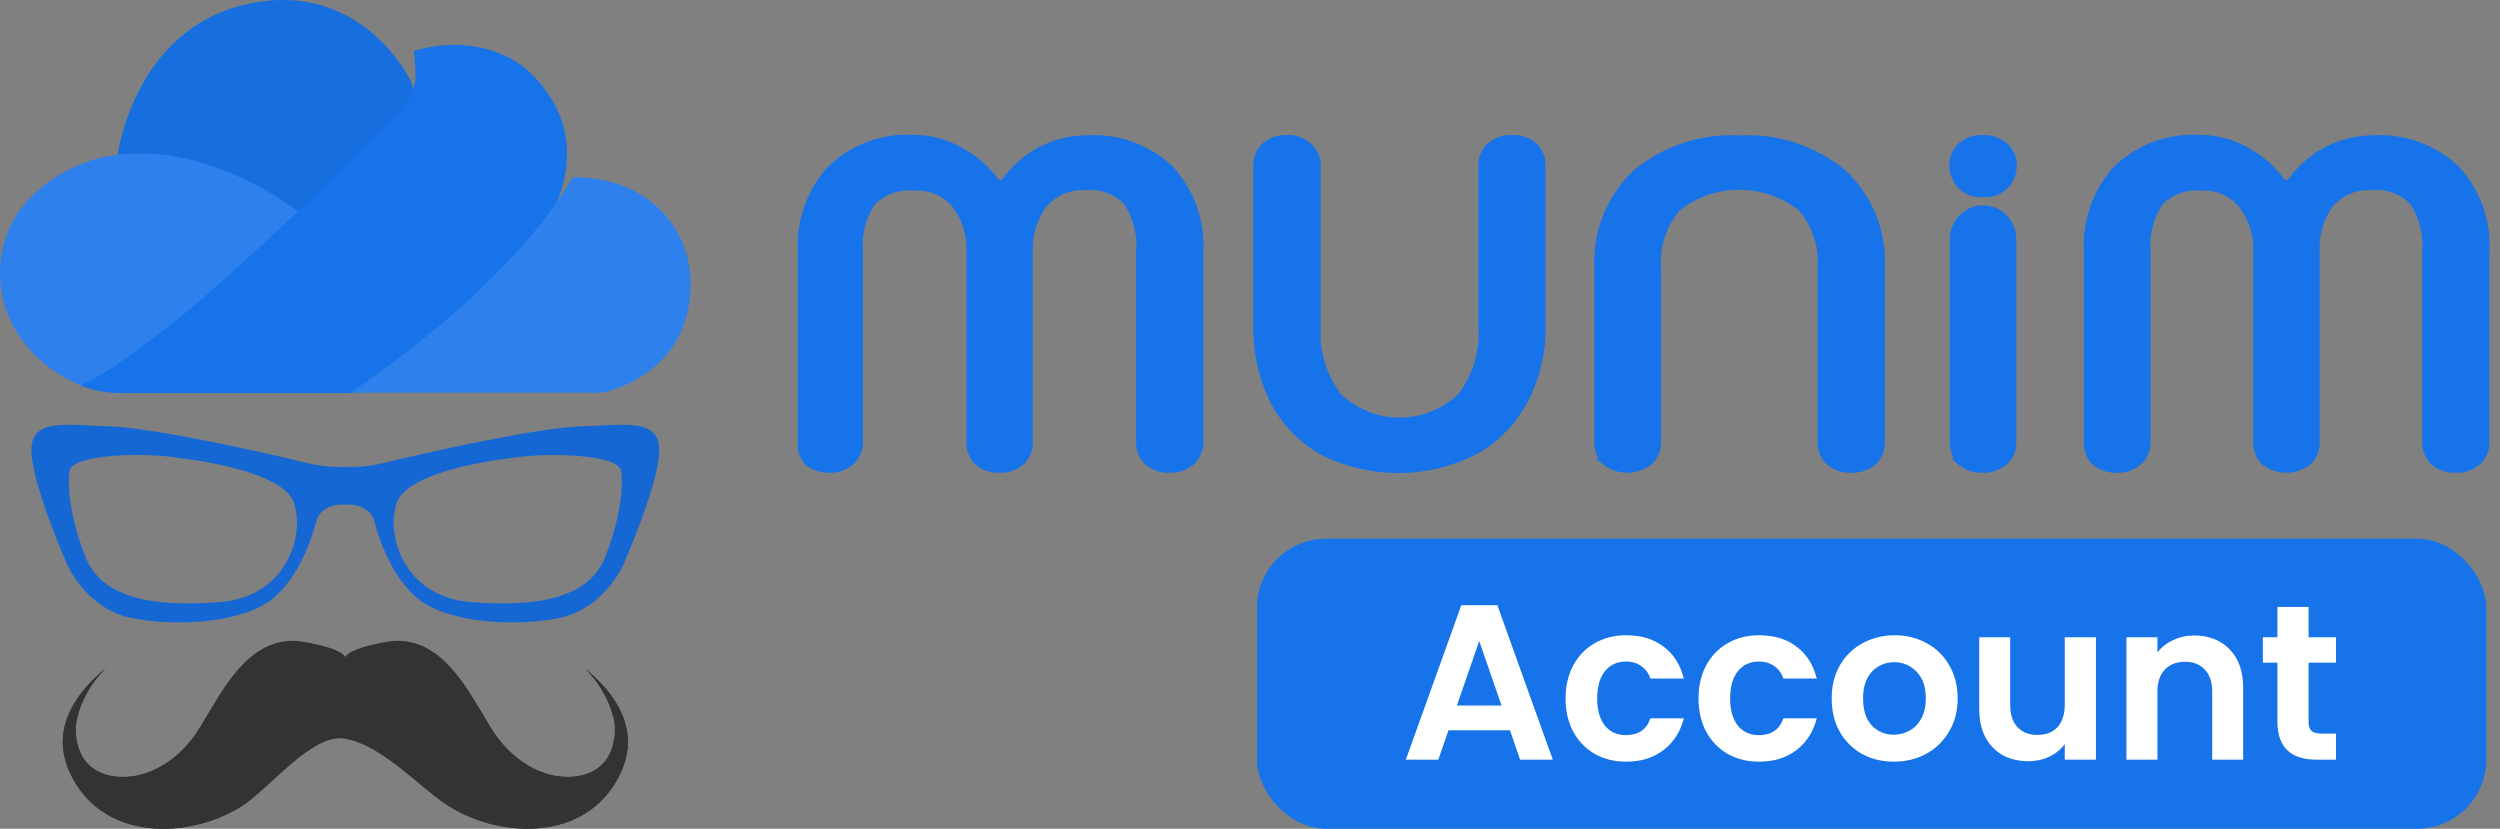 <svg width="181" height="60" viewBox="0 0 181 60" fill="none" xmlns="http://www.w3.org/2000/svg">
<rect x="0" y="0" width="181" height="60" fill="#808080" stroke="none"/>
<path d="M42.22 48.298C43.3 49.176 44.494 51.19 44.513 52.765C44.543 55.322 42.851 56.344 40.9 56.261C38.729 56.17 36.741 54.702 35.502 52.651C33.782 49.802 32.09 46.399 28.698 46.411C28.312 46.413 25.283 46.879 25.001 47.615C24.718 46.879 21.689 46.413 21.304 46.411C17.912 46.399 16.219 49.802 14.499 52.651C13.262 54.702 11.273 56.17 9.103 56.261C7.153 56.342 5.46 55.321 5.491 52.765C5.508 51.192 6.701 49.176 7.784 48.298C5.413 50.221 3.446 52.953 5.25 56.328C7.703 60.914 13.638 60.673 17.293 58.494C19.508 57.175 22.516 53.032 25.001 53.47C25.001 53.472 25.001 53.476 25.001 53.476C27.854 54.001 30.479 57.165 32.708 58.492C36.364 60.671 42.298 60.912 44.752 56.326C46.558 52.953 44.591 50.221 42.22 48.298Z" fill="#333333"/>
<path d="M44.399 51.874C44.916 52.63 45.285 53.455 45.409 54.346C45.747 51.864 44.112 49.813 42.219 48.276C43.108 48.998 44.073 50.492 44.399 51.874Z" fill="#333333"/>
<path d="M5.604 51.874C5.928 50.492 6.893 48.998 7.784 48.276C5.889 49.813 4.256 51.866 4.594 54.349C4.718 53.457 5.087 52.63 5.604 51.874Z" fill="#333333"/>
<path d="M5.54 53.509C5.509 53.696 5.491 53.88 5.489 54.059C5.458 56.616 7.151 57.638 9.101 57.557C11.272 57.465 13.26 55.998 14.497 53.947C16.217 51.1 17.91 47.695 21.302 47.707C21.687 47.709 24.716 48.175 24.998 48.911C25.281 48.175 28.31 47.709 28.695 47.707C32.087 47.695 33.78 51.098 35.5 53.947C36.737 55.998 38.727 57.465 40.898 57.557C42.848 57.638 44.541 56.616 44.51 54.059C44.508 53.88 44.49 53.696 44.459 53.509C44.172 55.504 42.638 56.314 40.898 56.241C38.727 56.15 36.739 54.683 35.5 52.632C33.78 49.784 32.087 46.38 28.695 46.392C28.31 46.394 25.281 46.86 24.998 47.596C24.718 46.862 21.689 46.396 21.303 46.394C17.912 46.382 16.219 49.784 14.499 52.634C13.262 54.685 11.272 56.152 9.103 56.243C7.361 56.314 5.827 55.504 5.54 53.509Z" fill="#333333"/>
<path d="M42.22 48.298C43.125 49.034 44.108 50.569 44.413 51.973C44.44 51.762 44.457 51.541 44.453 51.304C44.451 51.055 44.413 50.794 44.358 50.526C43.779 49.695 43.022 48.951 42.22 48.298Z" fill="#333333"/>
<path d="M5.478 50.771C5.449 50.954 5.431 51.132 5.429 51.304C5.425 51.677 5.46 52.014 5.524 52.322C5.726 50.83 6.798 49.095 7.779 48.299C6.901 49.014 6.076 49.841 5.478 50.771Z" fill="#333333"/>
<path d="M45.366 52.794C45.292 53.455 45.079 54.146 44.694 54.865C42.24 59.452 36.306 59.211 32.65 57.032C30.423 55.704 27.799 52.541 24.943 52.016C24.943 52.016 24.943 52.012 24.943 52.01C22.458 51.572 19.45 55.714 17.235 57.034C13.578 59.211 7.645 59.454 5.192 54.867C4.88 54.286 4.683 53.722 4.579 53.179C4.468 54.154 4.65 55.206 5.252 56.328C7.705 60.915 13.639 60.674 17.295 58.495C19.508 57.176 22.516 53.032 25.001 53.47C25.001 53.472 25.001 53.476 25.001 53.476C27.857 54.001 30.481 57.165 32.708 58.492C36.364 60.671 42.298 60.912 44.752 56.326C45.432 55.055 45.576 53.876 45.366 52.794Z" fill="#333333"/>
<path d="M25.002 36.531C26.694 36.45 27.067 37.592 27.067 37.592C27.067 37.592 27.893 41.383 30.234 43.323C32.422 45.134 37.397 45.4 40.564 44.722C43.731 44.045 45.11 40.932 45.11 40.932C45.11 40.932 47.682 35.109 47.727 32.673C47.773 30.235 45.247 30.778 42.079 30.868C38.912 30.957 30.468 32.853 27.941 33.485C26.697 33.796 25.697 33.835 25.002 33.791C24.31 33.833 23.308 33.796 22.063 33.485C19.539 32.853 11.092 30.957 7.922 30.868C4.755 30.775 2.228 30.235 2.274 32.673C2.32 35.112 4.891 40.932 4.891 40.932C4.891 40.932 6.27 44.045 9.437 44.722C12.604 45.4 17.583 45.137 19.767 43.323C22.108 41.383 22.934 37.592 22.934 37.592C22.934 37.592 23.31 36.45 25.002 36.531ZM43.828 40.299C42.635 43.367 38.824 43.955 34.093 43.594C29.365 43.233 27.896 38.9 28.722 36.419C29.548 33.939 36.987 33.169 36.987 33.169C39.191 32.763 44.794 32.808 44.976 34.118C45.11 35.059 45.022 37.231 43.828 40.299ZM5.031 34.115C5.213 32.805 10.816 32.76 13.02 33.166C13.02 33.166 20.459 33.933 21.285 36.416C22.111 38.9 20.642 43.23 15.914 43.592C11.183 43.955 7.372 43.367 6.179 40.299C4.983 37.231 4.897 35.059 5.031 34.115Z" fill="#1773EA"/>
<path d="M25.002 36.531C26.694 36.45 27.067 37.592 27.067 37.592C27.067 37.592 27.893 41.383 30.234 43.323C32.422 45.134 37.397 45.4 40.564 44.722C43.731 44.045 45.11 40.932 45.11 40.932C45.11 40.932 47.682 35.109 47.727 32.673C47.773 30.235 45.247 30.778 42.079 30.868C38.912 30.957 30.468 32.853 27.941 33.485C26.697 33.796 25.697 33.835 25.002 33.791C24.31 33.833 23.308 33.796 22.063 33.485C19.539 32.853 11.092 30.957 7.922 30.868C4.755 30.775 2.228 30.235 2.274 32.673C2.32 35.112 4.891 40.932 4.891 40.932C4.891 40.932 6.27 44.045 9.437 44.722C12.604 45.4 17.583 45.137 19.767 43.323C22.108 41.383 22.934 37.592 22.934 37.592C22.934 37.592 23.31 36.45 25.002 36.531ZM43.828 40.299C42.635 43.367 38.824 43.955 34.093 43.594C29.365 43.233 27.896 38.9 28.722 36.419C29.548 33.939 36.987 33.169 36.987 33.169C39.191 32.763 44.794 32.808 44.976 34.118C45.11 35.059 45.022 37.231 43.828 40.299ZM5.031 34.115C5.213 32.805 10.816 32.76 13.02 33.166C13.02 33.166 20.459 33.933 21.285 36.416C22.111 38.9 20.642 43.23 15.914 43.592C11.183 43.955 7.372 43.367 6.179 40.299C4.983 37.231 4.897 35.059 5.031 34.115Z" fill="black" fill-opacity="0.1"/>
<path d="M8.469 11.507C8.469 11.507 9.52 2.197 17.846 0.308C26.172 -1.581 29.73 5.834 29.73 5.834C29.73 5.834 30.157 6.883 30.299 9.401C30.299 9.401 24.25 16.536 22.4 18.005C22.4 18.005 16.403 13.22 8.469 11.507Z" fill="#1773EA"/>
<path d="M8.469 11.507C8.469 11.507 9.52 2.197 17.846 0.308C26.172 -1.581 29.73 5.834 29.73 5.834C29.73 5.834 30.157 6.883 30.299 9.401C30.299 9.401 24.25 16.536 22.4 18.005C22.4 18.005 16.403 13.22 8.469 11.507Z" fill="black" fill-opacity="0.05"/>
<path d="M21.975 15.657C22.071 15.549 19.748 14.071 19.634 14.006C15.971 11.925 12.225 10.638 7.992 11.285C4.911 11.756 1.475 14.055 0.451 17.098C-1.115 21.75 1.541 26.278 6.177 28.038C6.177 28.038 17.207 20.973 21.975 15.657Z" fill="#1773EA"/>
<path d="M21.975 15.657C22.071 15.549 19.748 14.071 19.634 14.006C15.971 11.925 12.225 10.638 7.992 11.285C4.911 11.756 1.475 14.055 0.451 17.098C-1.115 21.75 1.541 26.278 6.177 28.038C6.177 28.038 17.207 20.973 21.975 15.657Z" fill="white" fill-opacity="0.1"/>
<path d="M29.945 3.696C30.022 3.674 30.09 5.459 30.084 5.566C29.95 7.742 27.883 9.16 26.46 10.575C24.631 12.395 22.77 14.186 20.884 15.949C16.872 19.697 12.761 23.523 8.17 26.588C7.46 27.063 6.627 27.525 5.859 27.905C5.859 27.905 6.856 28.457 8.881 28.457H25.604C25.604 28.457 36.35 21.113 40.121 15.027C40.121 15.027 43.181 9.641 38.2 5.095C38.2 5.095 35.211 2.157 29.945 3.696Z" fill="#1773EA"/>
<path d="M41.442 12.832C41.442 12.832 37.884 19.966 25.359 28.43H43.577C43.577 28.43 48.843 27.521 49.839 22.275C50.836 17.029 47.135 12.762 41.442 12.832Z" fill="#1773EA"/>
<path d="M41.442 12.832C41.442 12.832 37.884 19.966 25.359 28.43H43.577C43.577 28.43 48.843 27.521 49.839 22.275C50.836 17.029 47.135 12.762 41.442 12.832Z" fill="white" fill-opacity="0.1"/>
<path fill-rule="evenodd" clip-rule="evenodd" d="M58.467 33.444C58.907 33.812 59.468 34.002 60.039 33.978C60.606 33.998 61.161 33.808 61.6 33.444C61.805 33.26 61.967 33.033 62.075 32.779C62.183 32.525 62.234 32.249 62.225 31.973V18.275C62.111 16.995 62.434 15.714 63.14 14.646C63.532 14.247 64.007 13.942 64.531 13.753C65.055 13.565 65.614 13.497 66.167 13.556C66.722 13.514 67.28 13.604 67.796 13.818C68.312 14.031 68.772 14.364 69.139 14.788C69.899 15.782 70.281 17.02 70.216 18.275V31.973C70.204 32.244 70.247 32.515 70.343 32.768C70.44 33.021 70.587 33.251 70.776 33.444C71.221 33.813 71.784 34.003 72.359 33.978C72.93 34.005 73.491 33.814 73.931 33.444C74.131 33.258 74.288 33.03 74.39 32.776C74.492 32.521 74.538 32.247 74.523 31.973V18.275C74.458 17.009 74.84 15.762 75.6 14.755C75.969 14.338 76.425 14.01 76.936 13.797C77.447 13.584 77.999 13.49 78.551 13.524C79.104 13.464 79.663 13.531 80.187 13.719C80.711 13.908 81.186 14.214 81.577 14.613C82.287 15.68 82.614 16.961 82.503 18.242V31.973C82.489 32.247 82.534 32.521 82.637 32.776C82.739 33.03 82.896 33.258 83.096 33.444C83.536 33.814 84.097 34.005 84.668 33.978C85.243 34.003 85.806 33.813 86.251 33.444C86.454 33.259 86.615 33.032 86.722 32.778C86.83 32.524 86.882 32.249 86.876 31.973V18.275C86.939 17.172 86.78 16.067 86.41 15.028C86.04 13.989 85.466 13.036 84.722 12.227C83.924 11.472 82.983 10.889 81.955 10.515C80.927 10.14 79.835 9.981 78.745 10.047C77.504 10.042 76.282 10.353 75.191 10.952C74.236 11.495 73.407 12.238 72.757 13.131C72.718 13.183 72.668 13.225 72.61 13.254C72.552 13.283 72.488 13.298 72.424 13.298C72.359 13.298 72.295 13.283 72.237 13.254C72.179 13.225 72.129 13.183 72.09 13.131C71.422 12.235 70.574 11.492 69.602 10.952C68.556 10.335 67.366 10.011 66.156 10.015C65.064 9.949 63.97 10.109 62.941 10.483C61.912 10.858 60.969 11.44 60.168 12.194C59.424 13.003 58.849 13.955 58.479 14.995C58.109 16.034 57.951 17.139 58.014 18.242V31.973C57.982 32.236 58.005 32.504 58.083 32.758C58.161 33.012 58.292 33.246 58.467 33.444ZM95.771 32.714C97.47 33.56 99.338 34 101.231 34C103.124 34 104.992 33.56 106.691 32.714C108.232 31.885 109.498 30.615 110.331 29.063C111.231 27.394 111.684 25.516 111.645 23.615V12.02C111.658 11.748 111.613 11.477 111.513 11.225C111.413 10.973 111.259 10.746 111.063 10.559C110.621 10.186 110.056 9.995 109.48 10.026C108.89 10 108.313 10.203 107.865 10.592C107.671 10.773 107.519 10.994 107.418 11.241C107.318 11.488 107.272 11.753 107.283 12.02V23.658C107.413 25.477 106.868 27.28 105.754 28.715C104.556 29.852 102.976 30.484 101.333 30.484C99.691 30.484 98.11 29.852 96.913 28.715C95.802 27.278 95.254 25.478 95.373 23.658V12.02C95.381 11.75 95.33 11.481 95.221 11.234C95.113 10.987 94.951 10.767 94.748 10.592C94.535 10.395 94.285 10.244 94.013 10.146C93.741 10.049 93.453 10.008 93.165 10.026C92.593 9.993 92.03 10.184 91.593 10.559C91.393 10.743 91.237 10.97 91.134 11.222C91.032 11.475 90.986 11.747 91 12.02V23.56C90.951 25.489 91.38 27.4 92.25 29.118C93.061 30.631 94.283 31.879 95.771 32.714ZM116.233 33.444C116.688 33.79 117.241 33.977 117.81 33.977C118.379 33.977 118.933 33.79 119.388 33.444C119.592 33.26 119.754 33.033 119.862 32.779C119.97 32.525 120.022 32.249 120.013 31.973V19.343C119.955 18.55 120.06 17.755 120.319 17.005C120.578 16.255 120.987 15.567 121.52 14.984C122.789 14.015 124.335 13.491 125.925 13.491C127.514 13.491 129.061 14.015 130.329 14.984C130.866 15.565 131.278 16.252 131.539 17.003C131.801 17.753 131.906 18.55 131.848 19.343V31.973C131.838 32.247 131.885 32.519 131.987 32.773C132.09 33.027 132.244 33.255 132.44 33.444C132.894 33.811 133.464 34.001 134.045 33.978C134.619 34.003 135.183 33.813 135.628 33.444C135.825 33.256 135.98 33.028 136.083 32.774C136.185 32.52 136.232 32.247 136.22 31.973V19.474C136.289 18.188 136.08 16.903 135.608 15.708C135.135 14.513 134.411 13.436 133.485 12.554C131.373 10.79 128.68 9.898 125.946 10.058C123.212 9.898 120.52 10.79 118.408 12.554C117.484 13.438 116.761 14.514 116.288 15.709C115.816 16.904 115.606 18.189 115.673 19.474V32.005C115.663 32.274 115.711 32.542 115.813 32.79C115.915 33.039 116.069 33.262 116.265 33.444H116.233ZM141.949 33.444C142.394 33.813 142.958 34.003 143.533 33.978C144.103 33.998 144.661 33.808 145.105 33.444C145.313 33.263 145.477 33.037 145.586 32.782C145.694 32.527 145.743 32.25 145.729 31.973V17.294C145.729 16.716 145.503 16.162 145.099 15.753C144.695 15.344 144.147 15.115 143.576 15.115C143.004 15.115 142.457 15.344 142.053 15.753C141.649 16.162 141.422 16.716 141.422 17.294V31.973C141.406 32.244 141.448 32.516 141.544 32.77C141.641 33.023 141.79 33.253 141.982 33.444H141.949ZM143.371 14.025C142.845 14.025 142.341 13.814 141.97 13.438C141.598 13.062 141.389 12.552 141.389 12.02C141.378 11.748 141.425 11.476 141.527 11.224C141.63 10.972 141.785 10.745 141.982 10.559C142.424 10.186 142.989 9.995 143.565 10.026C144.136 10.001 144.696 10.191 145.137 10.559C145.345 10.738 145.509 10.963 145.618 11.216C145.726 11.469 145.775 11.744 145.762 12.02C145.762 12.283 145.71 12.544 145.611 12.787C145.511 13.03 145.365 13.251 145.181 13.438C144.997 13.624 144.779 13.771 144.539 13.872C144.298 13.973 144.04 14.025 143.78 14.025H143.371ZM151.674 33.444C152.114 33.814 152.675 34.005 153.246 33.978C153.821 34.003 154.385 33.813 154.829 33.444C155.032 33.259 155.193 33.032 155.301 32.778C155.409 32.524 155.461 32.249 155.454 31.973V18.275C155.34 16.995 155.663 15.714 156.369 14.646C156.761 14.247 157.236 13.942 157.76 13.753C158.284 13.565 158.843 13.497 159.396 13.556C159.945 13.525 160.495 13.623 161.001 13.843C161.507 14.062 161.957 14.396 162.314 14.82C163.078 15.813 163.461 17.052 163.391 18.308V31.973C163.376 32.244 163.418 32.516 163.515 32.769C163.611 33.023 163.76 33.253 163.951 33.444C164.406 33.79 164.96 33.977 165.529 33.977C166.098 33.977 166.651 33.79 167.106 33.444C167.306 33.258 167.463 33.03 167.565 32.776C167.668 32.521 167.713 32.247 167.699 31.973V18.275C167.612 17.015 167.975 15.767 168.722 14.755C169.09 14.338 169.546 14.01 170.057 13.797C170.569 13.584 171.121 13.49 171.672 13.524C172.225 13.465 172.784 13.532 173.308 13.72C173.832 13.909 174.307 14.214 174.699 14.613C175.405 15.682 175.728 16.962 175.614 18.242V31.973C175.602 32.247 175.649 32.52 175.752 32.774C175.854 33.028 176.009 33.256 176.206 33.444C176.651 33.813 177.215 34.003 177.789 33.978C178.361 34.005 178.922 33.814 179.362 33.444C179.566 33.26 179.728 33.033 179.836 32.779C179.944 32.525 179.995 32.249 179.986 31.973V18.275C180.05 17.172 179.892 16.067 179.522 15.028C179.151 13.988 178.577 13.035 177.832 12.227C177.033 11.472 176.089 10.889 175.06 10.514C174.031 10.14 172.937 9.981 171.845 10.047C170.607 10.041 169.388 10.353 168.302 10.952C167.347 11.495 166.517 12.238 165.868 13.131C165.829 13.183 165.778 13.225 165.72 13.254C165.662 13.283 165.599 13.298 165.534 13.298C165.469 13.298 165.406 13.283 165.348 13.254C165.29 13.225 165.239 13.183 165.2 13.131C164.533 12.235 163.685 11.492 162.712 10.952C161.662 10.336 160.469 10.013 159.256 10.015C158.165 9.948 157.073 10.107 156.045 10.482C155.018 10.857 154.077 11.439 153.279 12.194C152.534 13.003 151.96 13.955 151.589 14.995C151.219 16.034 151.061 17.139 151.125 18.242V31.973C151.105 32.244 151.144 32.516 151.239 32.77C151.333 33.024 151.482 33.254 151.674 33.444Z" fill="#1773EA" stroke="#1773EA" stroke-width="0.5"/>
<rect x="91" y="39" width="89" height="21" rx="5" fill="#1773EA"/>
<path d="M109.319 52.872H104.871L104.135 55H101.783L105.799 43.816H108.407L112.423 55H110.055L109.319 52.872ZM108.711 51.08L107.095 46.408L105.479 51.08H108.711ZM113.348 50.568C113.348 49.651 113.535 48.851 113.908 48.168C114.282 47.475 114.799 46.941 115.46 46.568C116.122 46.184 116.879 45.992 117.732 45.992C118.831 45.992 119.738 46.269 120.452 46.824C121.178 47.368 121.663 48.136 121.908 49.128H119.492C119.364 48.744 119.146 48.445 118.836 48.232C118.538 48.008 118.164 47.896 117.716 47.896C117.076 47.896 116.57 48.131 116.196 48.6C115.823 49.059 115.636 49.715 115.636 50.568C115.636 51.411 115.823 52.067 116.196 52.536C116.57 52.995 117.076 53.224 117.716 53.224C118.623 53.224 119.215 52.819 119.492 52.008H121.908C121.663 52.968 121.178 53.731 120.452 54.296C119.727 54.861 118.82 55.144 117.732 55.144C116.879 55.144 116.122 54.957 115.46 54.584C114.799 54.2 114.282 53.667 113.908 52.984C113.535 52.291 113.348 51.485 113.348 50.568ZM122.973 50.568C122.973 49.651 123.16 48.851 123.533 48.168C123.907 47.475 124.424 46.941 125.085 46.568C125.747 46.184 126.504 45.992 127.357 45.992C128.456 45.992 129.363 46.269 130.077 46.824C130.803 47.368 131.288 48.136 131.533 49.128H129.117C128.989 48.744 128.771 48.445 128.461 48.232C128.163 48.008 127.789 47.896 127.341 47.896C126.701 47.896 126.195 48.131 125.821 48.6C125.448 49.059 125.261 49.715 125.261 50.568C125.261 51.411 125.448 52.067 125.821 52.536C126.195 52.995 126.701 53.224 127.341 53.224C128.248 53.224 128.84 52.819 129.117 52.008H131.533C131.288 52.968 130.803 53.731 130.077 54.296C129.352 54.861 128.445 55.144 127.357 55.144C126.504 55.144 125.747 54.957 125.085 54.584C124.424 54.2 123.907 53.667 123.533 52.984C123.16 52.291 122.973 51.485 122.973 50.568ZM137.11 55.144C136.257 55.144 135.489 54.957 134.806 54.584C134.124 54.2 133.585 53.661 133.19 52.968C132.806 52.275 132.614 51.475 132.614 50.568C132.614 49.661 132.812 48.861 133.206 48.168C133.612 47.475 134.161 46.941 134.854 46.568C135.548 46.184 136.321 45.992 137.174 45.992C138.028 45.992 138.801 46.184 139.494 46.568C140.188 46.941 140.732 47.475 141.126 48.168C141.532 48.861 141.734 49.661 141.734 50.568C141.734 51.475 141.526 52.275 141.11 52.968C140.705 53.661 140.15 54.2 139.446 54.584C138.753 54.957 137.974 55.144 137.11 55.144ZM137.11 53.192C137.516 53.192 137.894 53.096 138.246 52.904C138.609 52.701 138.897 52.403 139.11 52.008C139.324 51.613 139.43 51.133 139.43 50.568C139.43 49.725 139.206 49.08 138.758 48.632C138.321 48.173 137.782 47.944 137.142 47.944C136.502 47.944 135.964 48.173 135.526 48.632C135.1 49.08 134.886 49.725 134.886 50.568C134.886 51.411 135.094 52.061 135.51 52.52C135.937 52.968 136.47 53.192 137.11 53.192ZM151.745 46.136V55H149.489V53.88C149.201 54.264 148.823 54.568 148.353 54.792C147.895 55.005 147.393 55.112 146.849 55.112C146.156 55.112 145.543 54.968 145.009 54.68C144.476 54.381 144.055 53.949 143.745 53.384C143.447 52.808 143.297 52.125 143.297 51.336V46.136H145.537V51.016C145.537 51.72 145.713 52.264 146.065 52.648C146.417 53.021 146.897 53.208 147.505 53.208C148.124 53.208 148.609 53.021 148.961 52.648C149.313 52.264 149.489 51.72 149.489 51.016V46.136H151.745ZM158.868 46.008C159.924 46.008 160.777 46.344 161.428 47.016C162.078 47.677 162.404 48.605 162.404 49.8V55H160.164V50.104C160.164 49.4 159.988 48.861 159.636 48.488C159.284 48.104 158.804 47.912 158.196 47.912C157.577 47.912 157.086 48.104 156.724 48.488C156.372 48.861 156.196 49.4 156.196 50.104V55H153.956V46.136H156.196V47.24C156.494 46.856 156.873 46.557 157.332 46.344C157.801 46.12 158.313 46.008 158.868 46.008ZM167.142 47.976V52.264C167.142 52.563 167.211 52.781 167.35 52.92C167.499 53.048 167.744 53.112 168.086 53.112H169.126V55H167.718C165.83 55 164.886 54.083 164.886 52.248V47.976H163.83V46.136H164.886V43.944H167.142V46.136H169.126V47.976H167.142Z" fill="white"/>
</svg>
